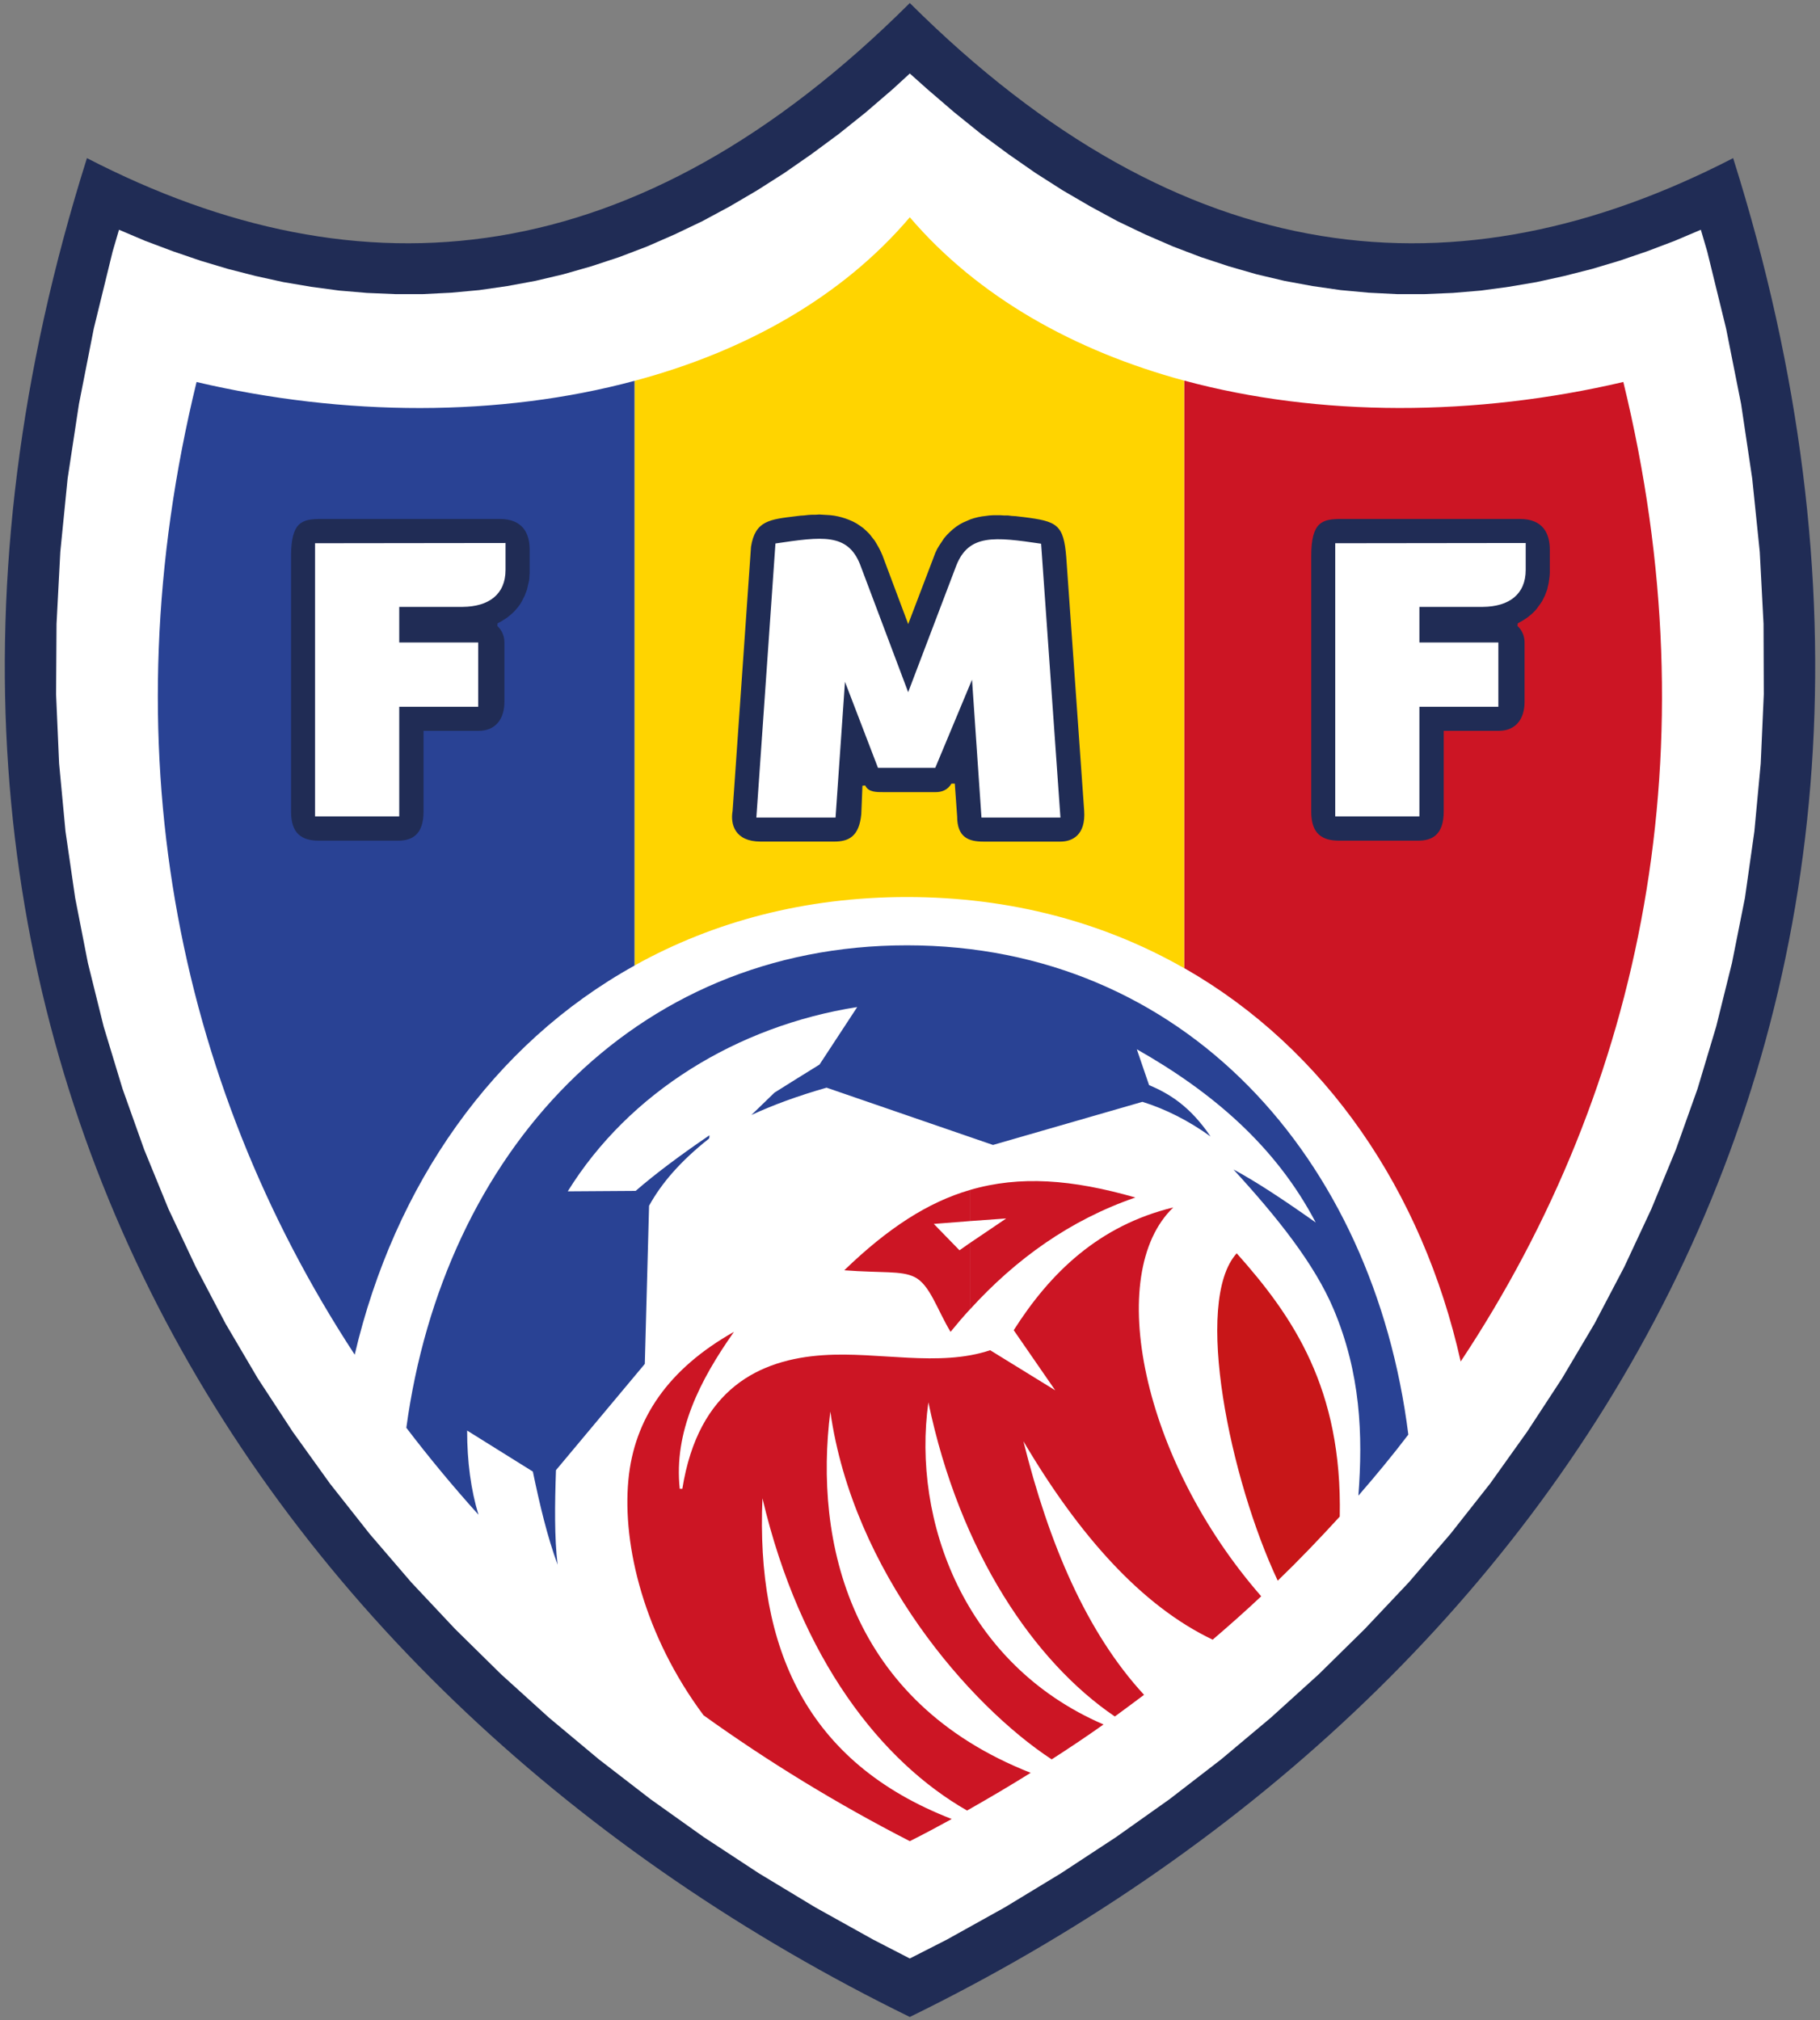 <?xml version="1.0" encoding="utf-8"?>
<!-- Generator: Adobe Illustrator 16.0.0, SVG Export Plug-In . SVG Version: 6.00 Build 0)  -->
<!DOCTYPE svg PUBLIC "-//W3C//DTD SVG 1.1//EN" "http://www.w3.org/Graphics/SVG/1.1/DTD/svg11.dtd">
<svg version="1.1" id="Layer_1" xmlns="http://www.w3.org/2000/svg" xmlns:xlink="http://www.w3.org/1999/xlink" x="0px" y="0px"
	 width="300px" height="333px" viewBox="-73.18 -67.5 300 333" enable-background="new -73.18 -67.5 300 333" xml:space="preserve">
<rect x="-73.18" y="-67.5" width="300" height="333" fill="#808080" stroke="none"/>
<g>
	<path fill="#202C55" d="M-58.849-41.433C-13.546-18.045,31.754-22.125,76.788-67c45.07,44.875,90.369,48.955,135.715,25.567
		C257.381,100.771,185.075,212.047,76.788,265C-31.419,212.041-103.761,100.771-58.849-41.433z"/>
	<polygon fill="#FFFFFF" points="-12.693,-19.211 -8.069,-19.016 -3.445,-19.016 1.18,-19.248 5.804,-19.674 10.425,-20.339 
		15.049,-21.191 19.673,-22.282 24.297,-23.604 28.879,-25.115 33.465,-26.863 38.009,-28.849 42.558,-31.023 47.103,-33.468 
		51.608,-36.112 56.119,-38.988 60.587,-42.096 65.056,-45.398 69.523,-48.972 73.95,-52.781 76.788,-55.382 79.7,-52.781 
		84.131,-48.972 88.561,-45.398 93.03,-42.096 97.498,-38.988 102.003,-36.112 106.546,-33.468 111.053,-31.023 115.602,-28.849 
		120.184,-26.863 124.771,-25.115 129.358,-23.604 133.941,-22.282 138.563,-21.191 143.188,-20.339 147.813,-19.674 
		152.431,-19.248 157.057,-19.016 161.683,-19.016 166.305,-19.211 170.931,-19.599 175.514,-20.22 180.101,-20.997 184.68,-22.006 
		189.267,-23.172 193.81,-24.532 198.358,-26.087 202.865,-27.796 207.177,-29.625 208.229,-26.047 211.341,-13.345 213.819,-0.875 
		215.649,11.407 216.892,23.489 217.512,35.34 217.555,46.958 217.048,58.376 216.001,69.568 214.447,80.522 212.309,91.25 
		209.705,101.739 206.633,111.993 203.059,122.02 199.018,131.809 194.55,141.371 189.657,150.695 184.29,159.745 178.544,168.524 
		172.441,177.073 165.918,185.35 159.037,193.354 151.773,201.047 144.198,208.505 136.308,215.655 128.109,222.532 
		119.603,229.098 110.782,235.352 101.727,241.299 92.449,246.932 82.884,252.254 76.788,255.36 70.765,252.254 61.209,246.932 
		51.884,241.299 42.828,235.352 34.048,229.098 25.538,222.532 17.305,215.655 9.414,208.505 1.839,201.047 -5.387,193.354 
		-12.263,185.35 -18.791,177.073 -24.932,168.524 -30.68,159.745 -36.006,150.695 -40.898,141.371 -45.406,131.809 -49.41,122.02 
		-52.981,111.993 -56.091,101.739 -58.691,91.25 -60.79,80.522 -62.383,69.568 -63.436,58.376 -63.937,46.958 -63.861,35.34 
		-63.24,23.489 -62.036,11.407 -60.17,-0.875 -57.72,-13.345 -54.612,-26.047 -53.564,-29.625 -49.253,-27.796 -44.704,-26.087 
		-40.16,-24.532 -35.617,-23.172 -31.068,-22.006 -26.487,-20.997 -21.9,-20.22 -17.275,-19.599 	"/>
	<path fill="#CC1524" d="M122.014-4.76L122.014-4.76c22.302,6.022,47.945,5.947,72.387,0.232
		c14.646,60.104,3.374,115.976-26.809,161.475c-6.295-28.132-22.304-51.521-45.421-64.769l-0.157-0.076V-4.76z"/>
	<path fill="#FFD400" d="M31.404-4.716L31.404-4.716C49.627-9.573,65.596-18.51,76.788-31.682l0,0l0,0
		c11.229,13.135,27.121,22.027,45.226,26.927v96.863c-13.136-7.5-28.519-11.732-45.69-11.732c-16.782,0-31.859,4.042-44.8,11.229
		c-0.038,0-0.077,0.038-0.119,0.075V-4.716z"/>
	<path fill="#294294" d="M-14.712,155.821c-29.646-45.3-40.602-100.748-26.069-160.344c24.358,5.709,49.926,5.79,72.191-0.194
		v96.394C8.093,104.61-8.145,127.812-14.712,155.821z"/>
	<path fill="#C81618" d="M147.658,182.512c-3.304,3.616-6.681,7.148-10.223,10.565c-7.808-16.585-13.987-46.001-6.762-53.968
		C139.999,149.568,148.084,161.42,147.658,182.512z"/>
	<path fill="#294294" d="M5.686,182.203c-4.198-4.66-8.159-9.442-11.888-14.334c6.142-45.189,37.3-79.532,82.525-79.532
		c45.577,0,76.892,34.931,82.64,80.659c-2.603,3.419-5.362,6.761-8.234,10.062c0.774-10.062,0.352-20.202-4.081-30.731
		c-3.146-7.456-9.251-15.114-16.515-23.041c3.654,1.943,8.356,5.051,13.563,8.742c-6.567-12.553-17.019-21.488-29.49-28.556
		l2.019,5.901c3.378,1.436,6.76,3.497,10.138,8.474c-3.614-2.602-7.383-4.507-11.228-5.71L90.5,121.248l-27.43-9.443
		c-4.781,1.359-8.86,2.877-12.396,4.505l3.81-3.689c2.45-1.556,4.932-3.071,7.42-4.624l6.216-9.482
		c-19.776,3.108-37.61,14.063-47.714,30.38l11.192-0.075c3.497-3.031,7.614-6.059,12.163-9.167c0,0.269,0,0.508-0.118,0.583
		c-4.663,3.689-7.809,7.345-9.832,11.035l-0.702,26.07l-14.645,17.519c-0.195,5.636-0.271,11.114,0.27,15.582
		c-1.711-4.661-2.952-9.91-4.08-15.35L3.819,168.33C3.819,173.464,4.446,178.125,5.686,182.203z"/>
	<path fill="#CC1524" d="M76.788,236.018L76.788,236.018c-12.045-6.18-23.389-13.136-33.997-20.749
		c-9.751-13.09-13.404-27.939-12.396-38.735c0.935-10.178,6.605-18.379,17.409-24.478c-5.635,8-9.946,16.474-8.938,25.875h0.428
		c2.643-16.588,12.821-21.33,23.192-22.024c9.169-0.623,19.076,2.014,27.548-0.82l10.724,6.608l-6.841-9.909
		c6.027-9.48,14.028-17.249,26.305-20.24c-11.387,10.915-5.207,41.536,14.493,64.106c-2.601,2.449-5.281,4.819-8.001,7.151
		c-11.695-5.559-22.07-17.213-31.201-32.712c4.196,16.863,10.413,31.547,19.89,41.805c-1.594,1.201-3.182,2.37-4.817,3.57
		c-13.176-8.936-25.569-27.002-30.735-51.791c-2.717,19.428,5.868,43.199,28.87,53.108c-2.794,1.979-5.633,3.886-8.546,5.753
		c-13.522-8.863-32.755-30.926-36.485-57.344c-2.72,21.486,3.185,47.825,33.024,59.561c-3.418,2.139-6.919,4.197-10.487,6.219
		c-14.064-8.042-27.469-24.903-33.728-51.479c-1.048,24.595,7.151,43.553,31.201,52.874
		C81.45,233.604,79.118,234.852,76.788,236.018L76.788,236.018z"/>
	<path fill="#CC1524" d="M86.695,148.364c7.574-8.316,16.474-14.727,27.271-18.454c-10.411-2.988-19.034-3.654-27.271-1.241v5.127
		l5.983-0.431l-5.983,4.045V148.364z M65.983,141.909c6.179,0.468,9.401,0.039,11.537,1.092c2.563,1.202,3.77,5.401,5.986,9.055
		c1.046-1.287,2.098-2.525,3.182-3.691V137.41l-1.71,1.203l-4.235-4.349l5.945-0.464v-5.127
		C79.776,130.685,73.172,134.96,65.983,141.909z"/>
	<path fill="#202C55" d="M68.979,62.03l0.464-0.037c0.508,1.126,1.905,1.089,2.99,1.089h8.626c0.969,0,1.94-0.313,2.596-1.398h0.549
		l0.388,5.402c0,3.535,1.98,4.155,4.351,4.155h12.664c1.98,0,4.197-1.09,3.921-5.088l-2.949-41.767
		c-0.429-5.478-1.553-5.947-7.033-6.644l-0.658-0.075l-0.62-0.076l-0.658-0.038l-0.62-0.076h-0.62l-0.623-0.039h-0.62h-0.619
		l-0.62,0.039l-0.584,0.076L88.68,17.63l-0.619,0.117l-0.622,0.157l-0.617,0.194l-0.623,0.271l-0.623,0.269l-0.581,0.314
		l-0.582,0.388l-0.545,0.427l-0.509,0.465l-0.464,0.463l-0.465,0.544l-0.385,0.583l-0.39,0.583l-0.351,0.583l-0.314,0.658
		l-0.232,0.62l-4.235,11.112l-4.235-11.306l-0.271-0.62l-0.313-0.621l-0.351-0.62l-0.351-0.583l-0.426-0.545l-0.428-0.546
		l-0.507-0.506l-0.507-0.464l-0.545-0.39l-0.583-0.388l-0.583-0.312l-0.621-0.271l-0.62-0.232l-0.621-0.194l-0.62-0.156
		l-0.619-0.119l-0.622-0.076l-0.583-0.038l-0.62-0.037l-0.621-0.038l-0.621,0.038h-0.62l-0.583,0.037l-0.658,0.075l-0.62,0.039
		l-0.621,0.075c-4.43,0.546-6.837,0.701-7.537,5.051l-3.034,43.552c-0.388,2.175,0.351,5.052,4.624,5.052h12.121
		c2.331,0,4.117-0.777,4.469-4.543L68.979,62.03z"/>
	<path fill="#FFFFFF" d="M51.495,67.275h13.053l1.554-22.378l5.44,14.181h9.444l6.059-14.532L88.6,67.275h13.017l-3.186-45.144
		c-7.65-1.128-11.924-1.63-13.984,3.613l-7.929,20.863l-7.927-21.056c-2.062-5.208-6.293-4.587-13.95-3.46L51.495,67.275z"/>
	<path fill="#202C55" d="M-25.202,24.186v42.119c0,3.615,1.749,4.779,4.587,4.779h13.054c2.255,0,4.197-0.932,4.197-4.817V52.98
		h9.057c2.875,0,4.273-2.018,4.273-4.782v-9.787c0-0.973-0.351-1.943-1.166-2.721l0.038-0.426c1.047-0.545,1.866-1.089,2.719-1.943
		l0.352-0.389l0.351-0.426l0.313-0.427l0.27-0.462l0.232-0.466l0.232-0.463l0.193-0.508l0.194-0.506l0.118-0.546l0.12-0.507
		l0.119-0.545l0.036-0.544l0.037-0.544v-0.508v-3.378c0-2.601-1.09-5.051-4.931-5.051h-29.373
		C-23.379,18.05-25.202,18.478-25.202,24.186z"/>
	<path fill="#FFFFFF" d="M-21.24,67.08h13.867V49.015H5.644V38.412H-7.373v-5.867H3.08c4.311-0.038,7.069-2.061,7.069-6.097v-4.432
		l-31.396,0.038V67.08H-21.24z"/>
	<path fill="#202C55" d="M142.956,24.186v42.119c0,3.615,1.748,4.779,4.588,4.779h13.052c2.258,0,4.2-0.932,4.2-4.817V52.98h9.053
		c2.879,0,4.273-2.018,4.273-4.782v-9.787c0-0.973-0.349-1.943-1.162-2.721l0.035-0.426c1.048-0.545,1.871-1.089,2.72-1.943
		l0.352-0.389l0.312-0.426l0.313-0.427l0.314-0.462l0.232-0.466l0.232-0.463l0.193-0.508l0.193-0.506l0.117-0.546l0.119-0.507
		l0.077-0.545l0.074-0.544l0.039-0.544v-0.508v-3.378c0-2.601-1.09-5.051-4.933-5.051h-29.372
		C144.78,18.05,142.956,18.478,142.956,24.186z"/>
	<path fill="#FFFFFF" d="M146.918,67.08h13.869V49.015h13.014V38.412h-13.014v-5.867h10.452c4.312-0.038,7.07-2.061,7.07-6.097
		v-4.432l-31.396,0.038V67.08H146.918z"/>
</g>
</svg>
